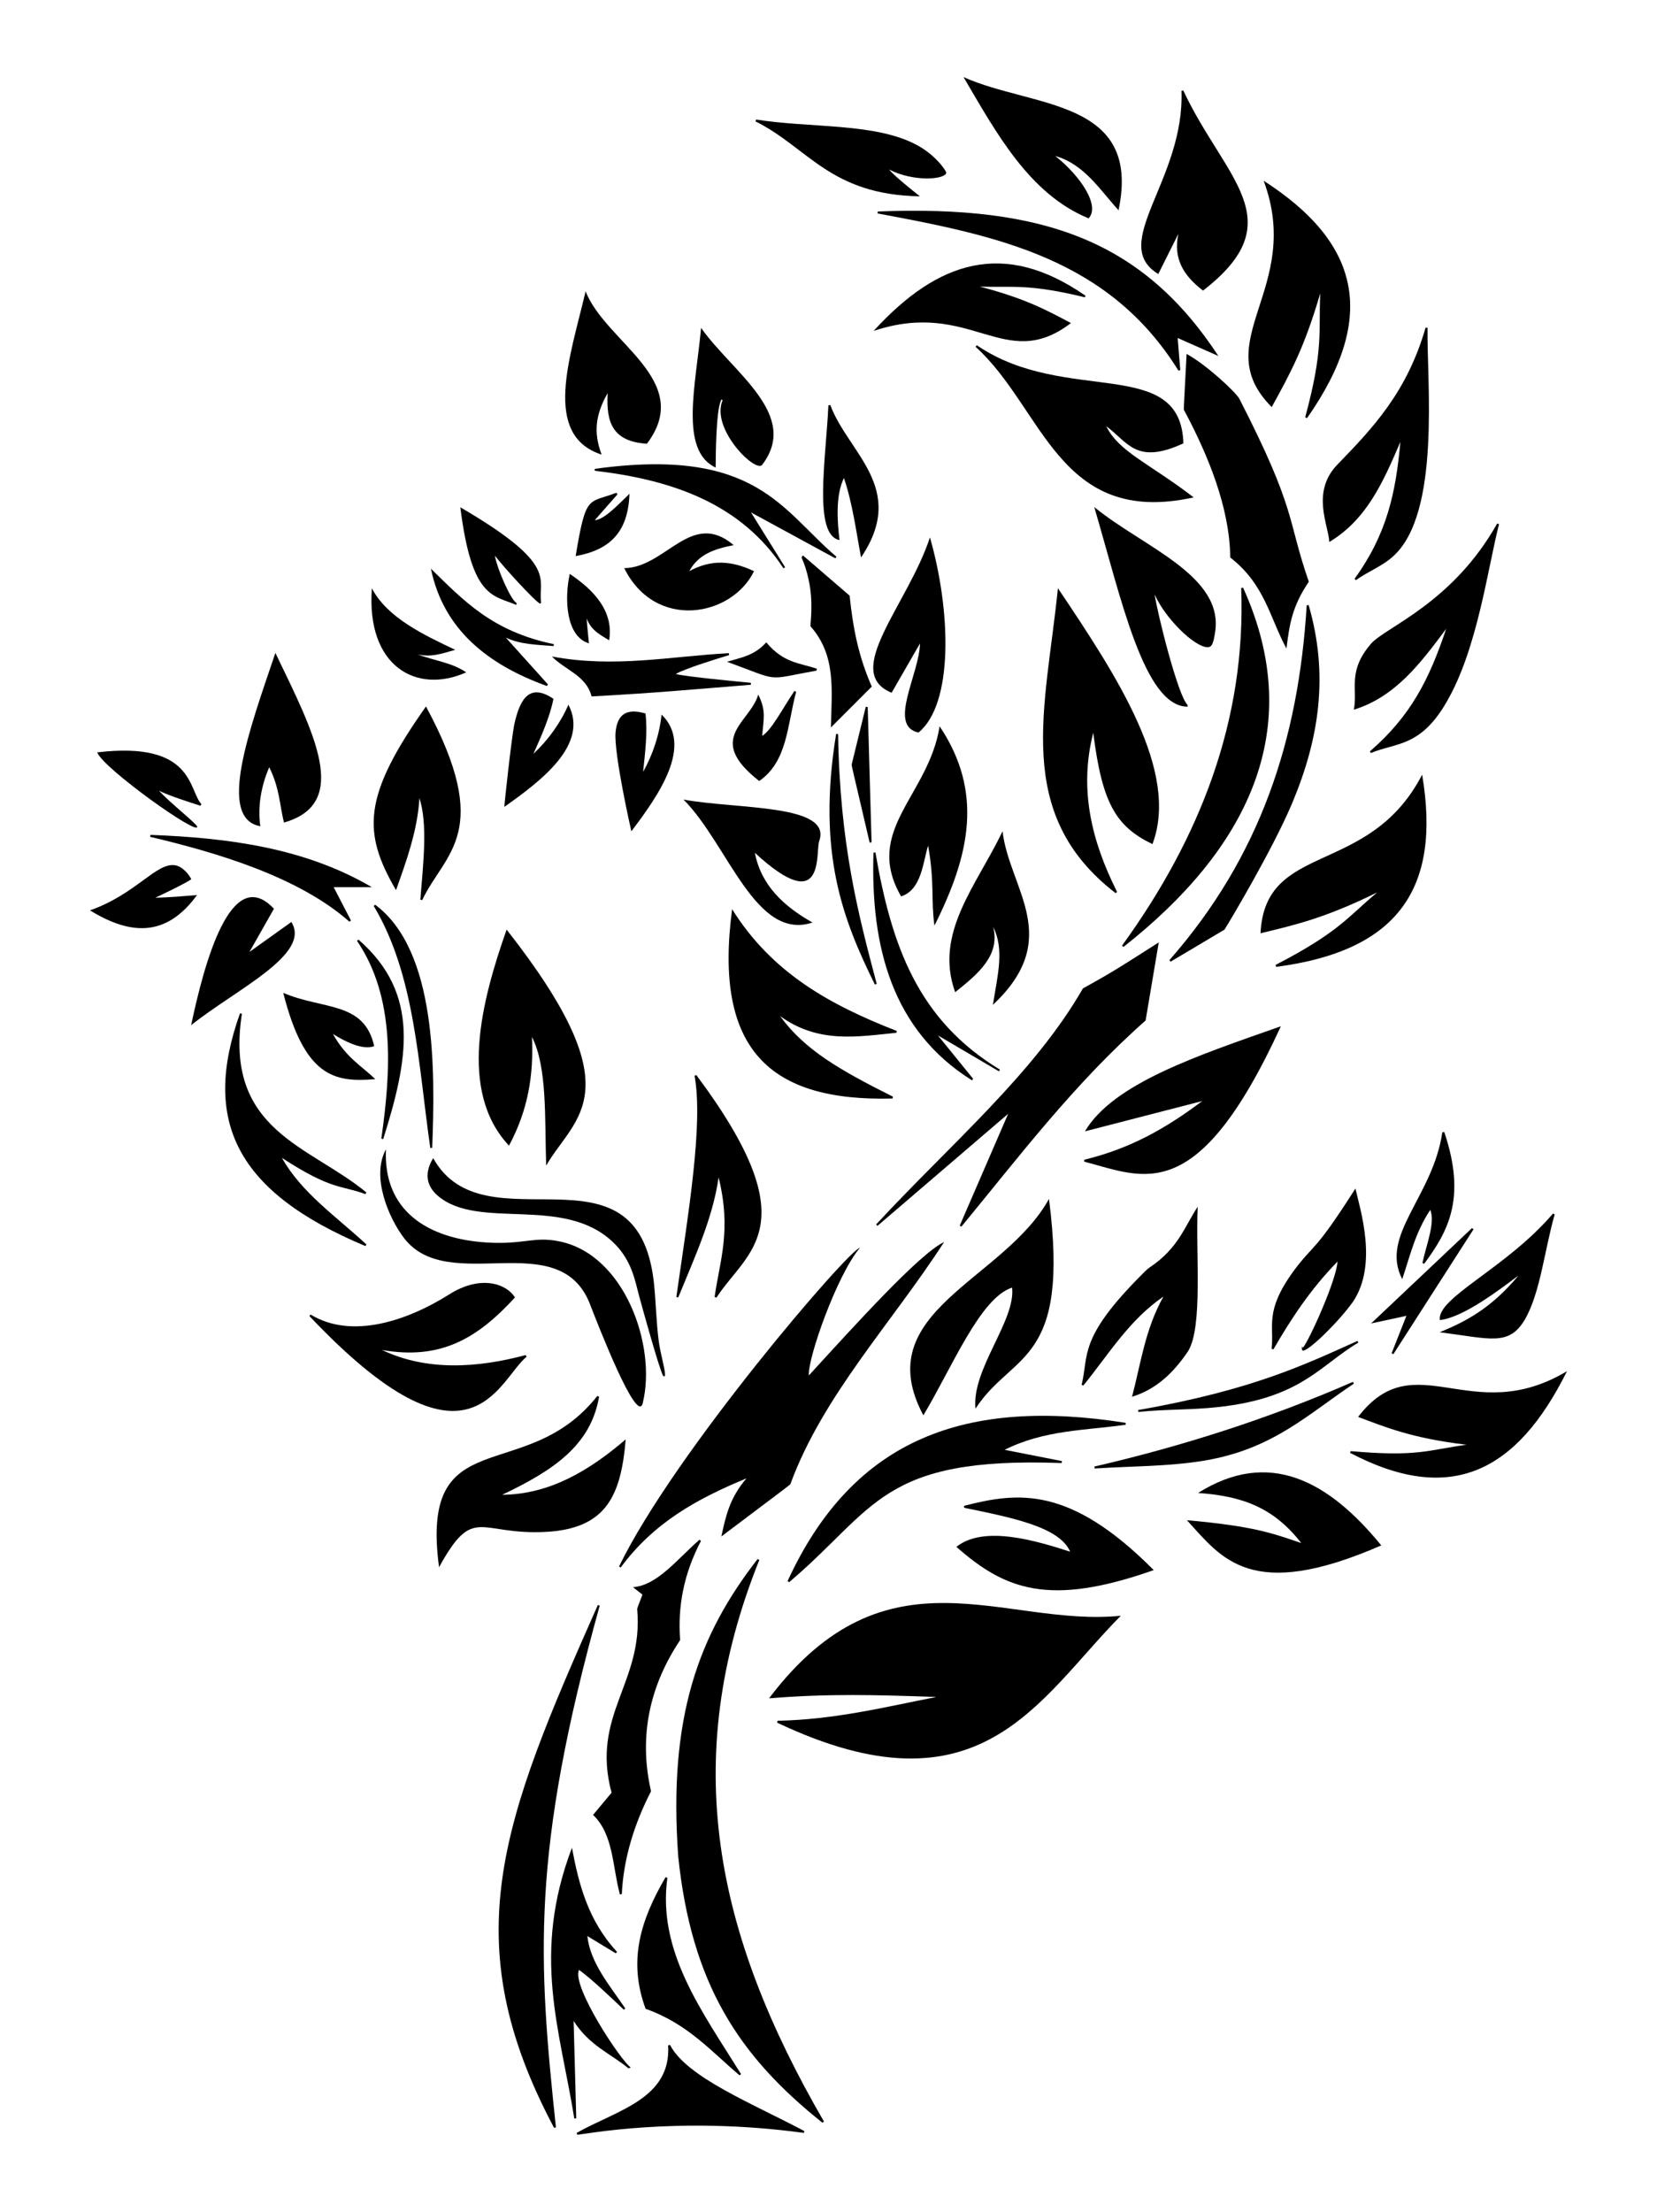 <?xml version="1.0" encoding="UTF-8"?>
<svg enable-background="new 0 0 1289 1720" version="1.1" viewBox="0 0 1289 1720" xml:space="preserve" xmlns="http://www.w3.org/2000/svg">

	<path d="m749.57 60h0.082c53.84 24.085 138.75 16.6 120.47 103.48-14.286-15.599-26.835-35.994-49.211-42.166 19.873 15.735 35.03 38.755 25.932 48.491-46.27-19.028-71.882-66.656-97.276-109.8z"/>
	<path d="m919.08 70.63c0.352-0.074 1.05-0.217 1.398-0.291 32.347 69.01 85.981 101.09 15.371 155.62-15.454-11.764-23.3-25.171-19.182-44.119-5.213 10.405-10.405 20.823-15.618 31.227-38.95-23.467 20.613-73.098 18.031-142.44z"/>
	<path d="m588.18 92.955c41.606 6.616 90.323 2.603 122.67 18.596 16.939 8.174 25.245 21.667 25.285 22.667-0.516 5.322-24.811 7.608-44.501-2.379 4.405 5.31 18.497 16.474 23.939 20.801-69.789-1.106-86.835-37.8-127.86-58.257 0.151-0.477 0.307-0.955 0.472-1.428z"/>
	<path d="m983.01 140.54c73.184 47.131 90.133 104.16 33.736 184.63-0.486-0.234-0.964-0.46-1.424-0.686 14.463-53.27 10.326-66.591 11.716-96.391-12.279 41.906-22.66 61.058-37.76 88.451-50.913-51.075 25.049-92.045-6.268-176.01z"/>
	<path d="m682.78 164.47c129.91-5.211 206.58 23.346 265.02 112.35-10.557-4.653-21.105-9.346-31.67-13.986 0.669 8.317 1.354 16.634 2.018 24.951-0.352 0.117-1.051 0.343-1.402 0.46-54.115-87.16-140.49-104.86-234.07-122.27 0.027-0.378 0.079-1.129 0.105-1.506z"/>
	<path d="m843.99 229.66c0.76 0.278 0.096 1.055 0 1.532-44.049-10.722-56.305-7.504-81.762-8.313 35.818 9.322 52.292 18.529 70.889 28.328-51.79 39.491-77.55-19.194-153.5 6.107 50.272-54.97 101.7-70.936 164.37-27.654z"/>
	<path d="m455.55 226.58c15.732 39.958 84.94 69.123 47.674 118.48-26.081-1.704-31.91-15.782-30.511-39.401-9.088 16.069-11.497 29.915-4.688 47.852-46.51-15.044-24.584-75.596-12.475-126.94z"/>
	<path d="m1109 254.73c0.373 0.056 1.116 0.165 1.489 0.221-0.617 41.671 10.542 144.23-26.765 177.65-8.53 7.813-19.646 11.776-28.922 18.522-0.373-0.352-0.729-0.699-1.077-1.042 25.082-34.662 32.07-66.6 35.642-106.45-13.432 31.221-25.987 60.183-55.297 77.825-0.465-12.653-14.31-38.475 5.977-59.868 28.085-28.892 54.423-56.623 68.953-106.86z"/>
	<path d="m545.38 254.98c24.31 34.48 77.569 67.641 47.297 106.74-5.902 5.334-39.784-28.495-30.594-50.418-0.174-0.195-0.525-0.586-0.703-0.781-4.463 5.959-4.639 45.617-4.645 53.048-28.439-13.208-15.404-64.312-11.355-108.58z"/>
	<path d="m758.91 269.66c0.425-0.334 0.786-1.615 1.48-0.842 68.76 46.527 158.25 7.233 160.18 75.937-37.094 17.143-43.169-1.184-60.024-13.322 9.98 20.065 33.045 28.528 68.041 55.34-105.18 23.189-116.63-69.177-169.68-117.11z"/>
	<path d="m923.07 275.24c15.318 8.27 38.108 29.549 41.033 34.822 45.055 87.849 36.858 92.858 54.06 142.31-13.098 19.141-15.075 33.386-17.411 51.898-12.855-23.412-16.535-49.624-43.724-70.763-0.405-38.998-17.47-80.052-35.863-114.45-0.49-0.706-0.448 1.613 1.905-43.815z"/>
	<path d="m644.42 315.19c0.486-0.078 0.985-0.156 1.489-0.226 13.918 37.467 60.253 64.661 23.913 118.5-3.92-20.679-6.533-41.741-13.313-61.751-6.569 13.232-5.244 33.668-3.421 48.234-20.672-3.784-10.526-63.601-8.668-104.76z"/>
	<path d="m462.66 364.58c125.65-17.284 145.17 32.024 188.02 68.328-0.291 0.412-0.573 0.825-0.851 1.246-21.864-11.902-43.724-23.813-65.602-35.69 8.829 14.216 17.68 28.423 26.522 42.639-0.321 0.204-0.964 0.612-1.285 0.816-32.93-50.279-86.599-68.865-146.78-75.837-4e-3 -0.378-0.017-1.129-0.021-1.502z"/>
	<path d="m479.51 383.16c0.282 0.399 0.573 0.803 0.868 1.211-5.895 6.715-11.842 13.383-17.697 20.128 7.146-0.453 17.283-11.072 26.995-20.536-1.025 29.72-15.041 43.613-41.862 48.451 8.086-48.773 9.61-40.741 31.696-49.254z"/>
	<path d="m851.23 394.28c37.907 31.144 101.73 53.335 93.886 98.123-1.251 7.799-2.289 11.099-6.09 10.848-10.441-0.559-32.991-22.966-40.812-41.05 2.231 15.24 18.203 79.096 25.593 85.912 0 0.352 0 1.059-4e-3 1.411-33.856-0.175-51.592-84.17-72.573-155.24z"/>
	<path d="m358.1 394.47c77.177 45.007 60.164 55.581 62.845 74.11-0.174 0.213-0.512 0.634-0.686 0.846-3.469-1.024-28.92-28.901-35.269-37.361 1.749 10.489 12.573 34.938 16.929 36.87-0.074 0.356-0.221 1.072-0.295 1.432-18.036-7.697-34.673-4.786-43.524-75.897z"/>
	<path d="m1164.7 407.05c0.451 0.187 0.916 0.373 1.393 0.569-8.903 34.973-16.843 97.136-40.751 138.19-20.317 35.347-39.49 31.565-58.904 39.727-0.278-0.43-0.543-0.851-0.799-1.267 31.76-27.433 46.163-55.938 59.347-95.279-20.073 26.942-39.6 52.91-71.835 62.871 3.235-16.266-5.356-29.696 13.613-51.59 12.406-13.314 63.22-31.52 97.936-93.219z"/>
	<path d="m570.74 423.89c-14.656 2.859-27.403 7.001-34.539 20.224 17.27-9.279 32.627-8.267 50.374 0.035-17.304 35.488-76.744 46.472-100.98-2.357 32.297-0.348 52.125-45.926 85.144-17.902z"/>
	<path d="m723.42 417.9c16.59 57.996 18.219 129.51-8.903 151.73-24.182-5.107 0.69-45.42 1.155-69.287-7.379 12.766-14.693 25.571-22.068 38.342-39.03-16.01 12.443-68.134 29.816-120.79z"/>
	<path d="m624.63 431.91c12.102 10.418 24.204 20.836 36.297 31.262 2.73 26.295 7.143 47.671 17.228 70.715-10.587 10.604-21.183 21.2-31.783 31.783 0.689-30.129 4-56.065-15.883-78.693-0.215-2.318 2.516-18.433-1.467-36.228-3.865-17.787-7.022-16.326-4.392-18.839z"/>
	<path d="m335.2 442.2c25.359 24.683 47.413 48.689 95.657 58.704-0.056 0.373-0.165 1.124-0.217 1.498-12.501-1.098-25.58-1.103-37.144-6.598 10.921 12.137 21.847 24.265 32.764 36.41-0.286 0.399-0.564 0.807-0.838 1.22-45.889-16.572-80.435-43.832-90.222-91.234z"/>
	<path d="m443.22 446.27c18.973 12.695 34.291 29.124 30.659 51.633-6.503-4.136-13.783-7.236-17.489-16.925 0.36 6.442 1.189 12.853 1.736 19.282-17.853-5.376-19.217-34.417-14.906-53.99z"/>
	<path d="m965.53 457.26c0.36-0.087 1.085-0.26 1.45-0.347 50.539 111.3 2.218 204.44-93.053 279.44-0.378-0.347-0.738-0.686-1.094-1.016 60.885-84.041 96.601-175.66 92.697-278.08z"/>
	<path d="m289.29 457.48c12.078 23.007 40.414 36.208 64.842 47.835-12.652 3.652-18.915 5.668-29.261 3.594 13.475 4.913 27.126 6.493 37.751 13.921-38.51 17.257-77.852-4.578-73.332-65.35z"/>
	<path d="m822.96 457.39c46.018 68.438 94.74 142.58 73.55 198.99-28.723-13.809-39.204-32.225-46.051-86.602-11.093 43.29-1.708 83.489 18.518 123.76-0.391 0.313-0.773 0.629-1.142 0.955-80.319-61.922-54.214-143.98-44.875-237.1z"/>
	<path d="m1016.5 470.66c0.486-0.065 0.985-0.126 1.502-0.182 15.67 53.902 8.543 103.64-13.17 154.89-14.775 34.932-48.131 91.026-52.302 97.497-13.908 8.373-27.92 16.582-41.871 24.89-0.334-0.391-0.66-0.777-0.972-1.15 70.668-80.457 100.46-171.3 106.81-275.94z"/>
	<path d="m596.1 499.49c13.305 16.045 25.634 15.932 39.301 20.475-0.03 0.369-0.087 1.102-0.113 1.467-41.073 7.407-26.979 8.728-69.747-6.85 11.724-3.457 21.319-4.89 30.559-15.092z"/>
	<path d="m214.23 507.71c30.047 62.343 58.981 117.04 6.667 131.9-3.493-14.33-3.356-26.549-11.447-43.043-6.194 14.359-9.15 30.324-6.963 45.908-33.998-6.167-8.302-75.53 11.743-134.77z"/>
	<path d="m566.96 507.9c0.065 0.373 0.191 1.12 0.256 1.493-7.796 2.367-34.503 10.465-41.571 14.728 8.841 2.152 47.509 5.769 58.466 6.841-4e-3 0.378-9e-3 1.133-0.013 1.506-49.062 3.917-72.588 6.277-123.89 9.059-4.29-16.414-20.297-20.218-30.858-31.036 48.674 9.08 91.755-0.097 137.61-2.591z"/>
	<path d="m617.98 537.3c0.451 0.2 0.907 0.412 1.367 0.625-7.074 26.098-6.62 54.069-28.757 69.396-42.447-33.222-7.002-45.342-0.738-67.208 6.389 12.761 4.052 18.968 3.078 32.1 7.264-4.528 15.411-20.53 25.05-34.913z"/>
	<path d="m430.53 543.39c-2.625 13.763-9.771 29.889-15.588 42.787 11.499-10.748 20.918-23.757 27.238-38.19 16.19 30.882-21.146 59.207-49.884 79.444 0.041-1.839 5.531-53.301 7.87-64.582 4.664-20.952 12.577-31.348 30.364-19.459z"/>
	<path d="m331.38 549.35c52.964 98.186 14.578 113.58-2.952 150.59-0.36-0.091-1.077-0.282-1.432-0.373 2.286-28.867 5.838-58.526-0.721-78.932-1.431 25.076-10.252 49.247-18.214 71.54-26.189-44.962-26.079-72.976 23.319-142.83z"/>
	<path d="m673.5 549.58c0.49 0.043 0.994 0.096 1.498 0.152 0.998 35.082 2.018 70.168 3 105.25-0.373 0.048-1.12 0.139-1.493 0.182-14.989-64.21-14.248-60.112-13.869-61.166 3.632-14.801 7.239-29.612 10.864-44.418z"/>
	<path d="m502.15 554.8c1.702 15.145-0.339 30.355-1.862 45.422 7.64-13.725 12.701-28.922 14.359-44.562 24.949 24.193-2.39 62.854-23.501 90.752-0.308-1-13.663-60.373-12.315-76.801 1.368-14.996 9.263-18.875 23.319-14.811z"/>
	<path d="m730.94 564.74c34.368 51.397 23.403 100.39-4.028 155-2.813-20.461 0.249-32.971-4.905-62.133-3.954 11.906-4.808 34.276-21.04 39.414-29.703-51.547 21.47-78.236 29.973-132.28z"/>
	<path d="m650.44 570.67c0.503 0.039 1.016 0.087 1.532 0.148 1.349 86.13 15.832 140.68 30.025 194.24-0.356 0.135-1.063 0.399-1.415 0.534-24.864-50.495-45.224-102.11-30.142-194.92z"/>
	<path d="m75.597 585.04c75.337-8.94 70.87 29.192 81.068 40.265-0.247 0.412-0.499 0.829-0.747 1.259-10.556-3.434-23.641-7.589-32.243-11.685 8.475 9.236 28.127 24.736 29.639 27.664 2.888 9.058-73.068-44.996-77.717-57.503z"/>
	<path d="m1106.3 602.4c14.932 88.35-18.69 137.12-113.56 149.42-0.165-0.508-0.321-1.003-0.46-1.493 49.699-25.711 56.127-37.33 79.045-56.373-40.777 20.039-63.201 25.07-90.748 31.766 3.478-71.984 84.238-43.368 125.72-123.32z"/>
	<path d="m531.74 621.77c42.462 7.634 115.4 3.437 105.61 32.03-3.244 7.995 5.583 60.695-50.123 9.359 4.873 25.316 22.462 41.542 44.81 54.194-44.405 14.7-65.528-60.56-100.29-95.583z"/>
	<path d="m779.89 646.41c5.3 44.877 47.962 83.027-7.51 134.96 3.783-23.664 9.051-43.051 0.191-60.697 5.797 22.23-11.978 36.891-29.534 50.843-16.635-46.004 16.805-83.097 36.853-125.11z"/>
	<path d="m116.8 650.72c0.082-0.512 0.161-1.02 0.247-1.515 60.542 2.313 119.84 10.011 172.18 40.634-9.888 4e-3 -19.776-4e-3 -29.665 4e-3 4.475 8.651 8.968 17.294 13.443 25.945-0.295 0.23-0.886 0.686-1.181 0.916-39.743-35.045-103.49-53.815-155.03-65.984z"/>
	<path d="m679.5 662.98c0.495-0.035 0.998-0.065 1.511-0.087 12.531 72.744 33.191 130.3 96.855 168.86-0.269 0.425-0.53 0.859-0.777 1.302-15.813-9.298-31.614-18.622-47.44-27.894 9.111 11.256 18.222 22.507 27.364 33.741-0.317 0.373-0.621 0.755-0.916 1.15-62.191-38.948-78.934-104.1-76.597-177.07z"/>
	<path d="m135.94 672.79c6.323 0.844 11.51 7.891 12.87 10.908-4.286 3.102-22.988 12.066-27.976 14.337 10.839-0.135 21.643-1.185 32.443-2.036-23.09 31.634-50.197 32.282-83.269 11.898 35.716-12.583 51.376-37.113 65.932-35.107z"/>
	<path d="m213.1 706.66c-6.307 11.212-12.714 22.372-19.056 33.567 10.869-7.77 21.734-15.54 32.608-23.292 15.81 25.254-43.087 52.292-77.969 80.269 10.116-47.875 30.937-126.3 64.417-90.544z"/>
	<path d="m290.73 704.51c0.365-0.343 0.734-0.677 1.107-1.003 47.947 35.589 46.699 128.8 44.38 189.09-0.373 0.013-1.116 0.039-1.489 0.052-9.421-65.506-11.968-134.84-43.998-188.14z"/>
	<path d="m569.53 706.99c31.099 49.762 76.306 74.452 128.05 94.685-0.056 0.356-0.165 1.063-0.221 1.415-29.86 2.933-60.577 8.708-90.513-12.988 18.943 26.096 46.018 41.787 87.779 62.663-0.109 0.469-0.208 0.946-0.299 1.432-95.188 2.531-139.4-37.585-124.8-147.21z"/>
	<path d="m394.11 722.86c99.892 127.2 53.047 144.96 30.754 183.49-1.189-37.345 0.897-76.619-11.034-99.985 1.366 29.933-3.093 56.853-17.875 84.497-39.84-42.452-21.201-113.16-1.845-168z"/>
	<path d="m277.73 731.61c0.36-0.343 0.721-0.677 1.081-1.003 48.817 42.396 38.535 93.883 19.299 155.15-0.369-0.087-1.107-0.265-1.476-0.352 7.577-52.876 10.999-109.76-18.904-153.8z"/>
	<path d="m901.41 732.8c-3.403 20.245-6.841 40.482-10.231 60.727-55.375 48.958-97.367 104.53-143.29 160.3-0.434-0.273-0.868-0.543-1.285-0.79 12.553-28.987 25.107-57.971 37.656-86.958-33.893 29.04-67.768 58.101-101.66 87.132-0.36-0.378-0.708-0.742-1.05-1.098 58.318-62.882 122.79-117.23 160.88-183.54 25.907-14.312 29.903-17.314 58.99-35.776z"/>
	<path d="m220.34 772.04c30.852 13.291 63.077 6.411 70.741 41.472-9.276 3.452-23.654-4.193-32.074-9.502 10.202 18.393 21.654 24.315 32.951 35.125-32.106 2.787-55.028-1.908-71.618-67.095z"/>
	<path d="m186.72 787.95c0.486 0.117 0.977 0.243 1.463 0.378-14.116 91.152 52.915 102.52 96.82 138.92-0.243 0.421-0.486 0.855-0.725 1.298-19.339-7.161-26.026-2.845-64.964-28.18 15.276 27.149 42.104 45.465 65.723 67.308-0.269 0.408-0.53 0.829-0.79 1.259-100.79-42.184-127.4-97.487-97.527-180.98z"/>
	<path d="m996.4 798.02c-65.095 141.85-106.69 117.29-152.96 105.28-9e-3 -0.504-4e-3 -0.994 9e-3 -1.476 35.608-8.682 62.907-23.972 91.82-45.652-30.424 7.852-60.849 15.7-91.277 23.553 22.035-37.277 87.383-58.821 152.41-81.701z"/>
	<path d="m540.32 836.54c0.447-0.208 0.899-0.408 1.359-0.595 88.049 117.89 39.603 136.22 15.666 173.07-0.486-0.174-0.968-0.334-1.441-0.486 3.934-28.071 13.345-51.496 3.099-93.009-4.525 31.984-18.886 62.66-31.405 93.387-0.49-0.143-0.977-0.274-1.454-0.395 9.414-65.842 20.982-134.42 14.176-171.97z"/>
	<path d="m1122 880.46c0.491-0.082 0.994-0.152 1.511-0.204 17.074 50.659 3.633 76.612-15.644 102.45-0.464-0.221-0.911-0.43-1.35-0.629 3.19-14.747 10.006-30.875 6.138-41.333-11.97 17.986-16.083 37.034-21.838 53.912-17.769-34.115 23.818-63.916 31.183-114.2z"/>
	<path d="m300.24 893.73c-2.213 47.368 31.932 69.642 78.789 72.46 28.865 1.661 36.371-4.962 55.983-0.924 50.803 10.123 75.912 81.138 65.02 125.62-4.114 18.482-35.092-61.224-41.571-78.042-24.772-59.505-109.19-5.489-143.86-49.723-12.187-15.779-26.089-48.144-14.36-69.392z"/>
	<path d="m336.98 900.56c39.917 71.601 158.5-17.89 171.61 96.122 1.697 15.175 1.823 30.49 3.789 45.643 1.44 11.533 5.955 24.96 4.714 27.946-0.295-0.069-0.885-0.208-1.181-0.278-3.212-5.624-17.08-56.207-18.691-62.068-2.982-10.78-5.366-27.611-19.963-41.636-38.653-37.496-104.93-9.145-136.74-36.51-8.84-7.623-10.631-17.578-3.537-29.219z"/>
	<path d="m1054.4 924.18c3.943 17.093 17.425 59.225-1.849 87.991-10.54 14.869-33.883 38-38.889 38.081-1.45-0.456-0.742-2.236-0.799-3.312 0.178 0.274 0.53 0.816 0.703 1.09 5.371-6.738 26.101-52.823 26.9-67.034-21.169 21.734-35.908 44.197-49.879 68.289-0.482-0.169-0.955-0.33-1.411-0.473 2.158-18.346-5.73-28.846 17.033-60.384 16.895-22.57 15.726-13.238 48.191-64.248z"/>
	<path d="m816.02 932.26c16.604 129.44-28.388 118.71-57.189 163.14-3.144-30.673 31.317-68.272 28.51-94.155-24.779 7.812-46.702 62.045-69.04 99.321-43.287-80.944 62.544-104.6 97.719-168.31z"/>
	<path d="m931.69 938.37c-1.682 36.826 4.166 92.884-7.375 112.19-11.209 16.645-24.634 29.71-43.685 35.546 6.88-26.073 10.094-52.298 24.412-77.903-26.646 18.22-42.585 44.915-62.329 69.235-0.447-0.226-0.885-0.438-1.315-0.642 5.772-22.998-3.05-35.853 47.075-85.921 1.949-1.797 3.633-3.915 5.903-5.335 22.513-15.176 26.748-31.172 37.314-47.171z"/>
	<path d="m1208.1 943.64c0.421 0.23 0.855 0.469 1.307 0.725-7.777 26.827-11.174 61.256-23.344 81.966-12.493 20.649-26.691 14.626-66.114 9.619 18.94-7.789 39.473-17.804 61.326-44.141-15.032 11.285-43.104 32.696-61.183 34.678-2.567-17.41 51.681-40.258 88.008-82.847z"/>
	<path d="m1066.6 1029.1c26.157-24.734 52.336-49.437 78.502-74.157 0.373 0.308 0.755 0.629 1.155 0.964-20.775 32.369-41.571 64.725-62.355 97.094-0.464-0.247-0.916-0.473-1.354-0.69 3.837-9.715 7.679-19.425 11.52-29.135-9.158 1.973-18.313 3.953-27.468 5.924z"/>
	<path d="m734.45 965.79c-41.078 63.446-94.179 119.33-119.49 187.94-0.296 0.986 3.444-2.17-53.795 41.016 3.348-15.773 6.571-30.229 19.559-45.187-39.348 16.229-72.322 34.771-97.871 69.309-0.434-0.278-0.864-0.538-1.289-0.786 43.195-88.87 179.11-246.88 187.36-247.77-17.832 20.979-40.794 86.222-39.701 99.225 36.274-39.591 86.18-94.836 105.23-103.74z"/>
	<path d="m400.58 1008.9c-29.114 31.718-57.449 48.837-103.36 40.851 34.782 16.579 74.342 13.962 111.72 3.933 0.221 0.43 0.443 0.868 0.673 1.324-22.584 18.711-44.017 100.38-168.9-31.64 0.239-0.291 0.712-0.872 0.951-1.163 32.043 19.541 75.393 4.628 107.18-15.314 25.701-16.446 45.684-8.078 51.742 2.009z"/>
	<path d="m1056 1042.7c0.208 0.421 0.43 0.855 0.664 1.302-29.9 17.721-44.474 43.195-109.35 50.162-20.514 2.292-41.228 1.554-61.747 3.789-0.052-0.378-0.156-1.129-0.208-1.502 90.477-15.809 131.66-36.335 170.64-53.751z"/>
	<path d="m1219 1066.2c-39.25 78.961-90.963 104.34-168.74 63.557 0.113-0.343 0.343-1.033 0.456-1.38 51.897 4.634 60.02-0.791 90.005-4.953-42.958-5.182-62.412-13.515-84.232-21.621 44.198-57.768 87.905 9.14 162.51-35.603z"/>
	<path d="m851.32 1140.4c68.814-15.952 136.4-37.565 201.15-65.875 0.208 0.443 0.451 0.916 0.69 1.393-36.582 24.496-63.077 50.774-115.79 59.776-28.362 4.745-57.215 4.328-85.834 6.207-0.078-0.512-0.152-1.015-0.213-1.501z"/>
	<path d="m464.67 1085.5c0.447 0.187 0.899 0.382 1.354 0.595-6.414 37.444-34.781 56.986-75.394 76.245 37.108-0.305 67.948-18.938 96.104-43.065-3.662 44.116-15.337 69.214-61.652 71.904-52.726 2.914-56.377-21.853-83.533 27.486-15.453-115.06 67.193-62.292 123.12-133.16z"/>
	<path d="m875.7 1106.4c-4e-3 0.373-0.013 1.12-0.017 1.493-31.667 4.479-63.05 3.92-94.155 19.473 14.854 2.947 29.725 5.838 44.584 8.79-0.043 0.378-0.13 1.137-0.169 1.515-140.67-5.186-144.43 35.364-212.09 92.658-0.404-0.313-0.799-0.608-1.185-0.89 51.481-111.93 139.75-142.52 263.03-123.04z"/>
	<path d="m1074.5 1201.7c-101.59 44.328-124.11 9.965-151.19-19.607 51.509 4.667 65.667 9.806 88.977 17.797-21.307-27.317-45.262-36.529-80.286-38.963 54.959-34.558 101.26-9.737 142.5 40.773z"/>
	<path d="m897.5 1220.9c-81.518 28.809-115.81 15.131-153.52-18.062 21.211-16.966 61.298-5.02 88.525 3.763-8.297-19.403-45.9-26.596-82.522-34.175-0.022-0.516-0.035-1.016-0.035-1.497 42.138-10.841 82.368-15.626 147.55 49.971z"/>
	<path d="m544.13 1197.3c0.286 0.234 0.864 0.699 1.15 0.933-13.556 25.902-18.144 51.189-16.195 77.113-23.477 35.119-32.176 74.032-23.01 115.8 0.152 0.825 0.551 1.762-0.035 2.544-12.562 24.569-21.04 51.529-22.329 79.21-0.373 0.043-1.116 0.126-1.489 0.165-5.934-22.055-4.866-46.336-20.853-61.808 4.788-5.756 9.584-11.499 14.368-17.25-16.26-60.647 24.981-85.32 19.954-142.53-0.106-0.8-0.023-0.641 4.067-11.529-2.444-1.94-4.927-3.824-7.379-5.747 19.078-1.454 34.39-21.794 51.751-36.906z"/>
	<path d="m589.35 1212.3c0.434 0.23 0.877 0.473 1.328 0.734-62.751 156.16-34.167 291.07 50.262 436.63-0.382 0.308-0.755 0.634-1.12 0.981-65.263-51.949-102.02-108.27-112.23-207.19-7.875-108.77 16.08-172.34 61.756-231.15z"/>
	<path d="m871.89 1256.4c-64.401 65.087-108.99 158.2-267.37 83.117 0.1-0.499 0.208-0.977 0.321-1.437 44.653-0.984 82.33-10.39 123.53-18.526-46.993-1.609-83.099-2.745-130.11 1.05 91.717-121.2 182.2-55.02 273.63-64.204z"/>
	<path d="m465.09 1248c0.469 0.169 0.946 0.352 1.428 0.556-53.706 193.16-47.832 275.27-34.066 405.63-0.356 0.104-1.068 0.317-1.424 0.425-77.788-146.35-40.494-238.52 34.062-406.61z"/>
	<path d="m444.93 1436.8c5.277 28.278 12.486 56.53 35.034 80.929-0.321 0.369-0.638 0.76-0.951 1.163-7.362-4.467-14.733-8.925-22.094-13.4 2.289 20.941 17.291 38.224 29.495 56.274-0.391 0.299-0.777 0.625-1.159 0.968-6.839-6.563-26.933-25.704-34.852-30.906-5.901 12.501 32.537 70.699 40.273 75.824-0.599 0.208-1.198 0.438-1.788 0.686-12.955-10.905-30.573-17.658-42.661-36.879 0.686 25.25 1.372 50.505 2.044 75.759-0.378 0.03-1.137 0.091-1.519 0.122-11.093-68.973-33.389-127.41-1.822-210.54z"/>
	<path d="m517.75 1459.7c0.347 0.122 1.046 0.369 1.398 0.495-7.845 57.321 26.794 103.51 57.298 152.58-0.386 0.308-0.764 0.638-1.137 0.985-22.115-18.622-40.231-40.078-73.094-51.724-13.692-37.182-4.193-68.537 15.535-102.33z"/>
	<path d="m519.76 1590.5c0.473-0.152 0.959-0.273 1.445-0.382 13.16 25.153 62.767 44.911 104.56 67.012-0.117 0.352-0.347 1.055-0.464 1.406-98.694-13.477-171.93 1.419-176.23 1.419-0.13-0.352-0.382-1.059-0.512-1.411 31.412-17.711 73.631-26.496 71.197-68.044z"/>

</svg>
